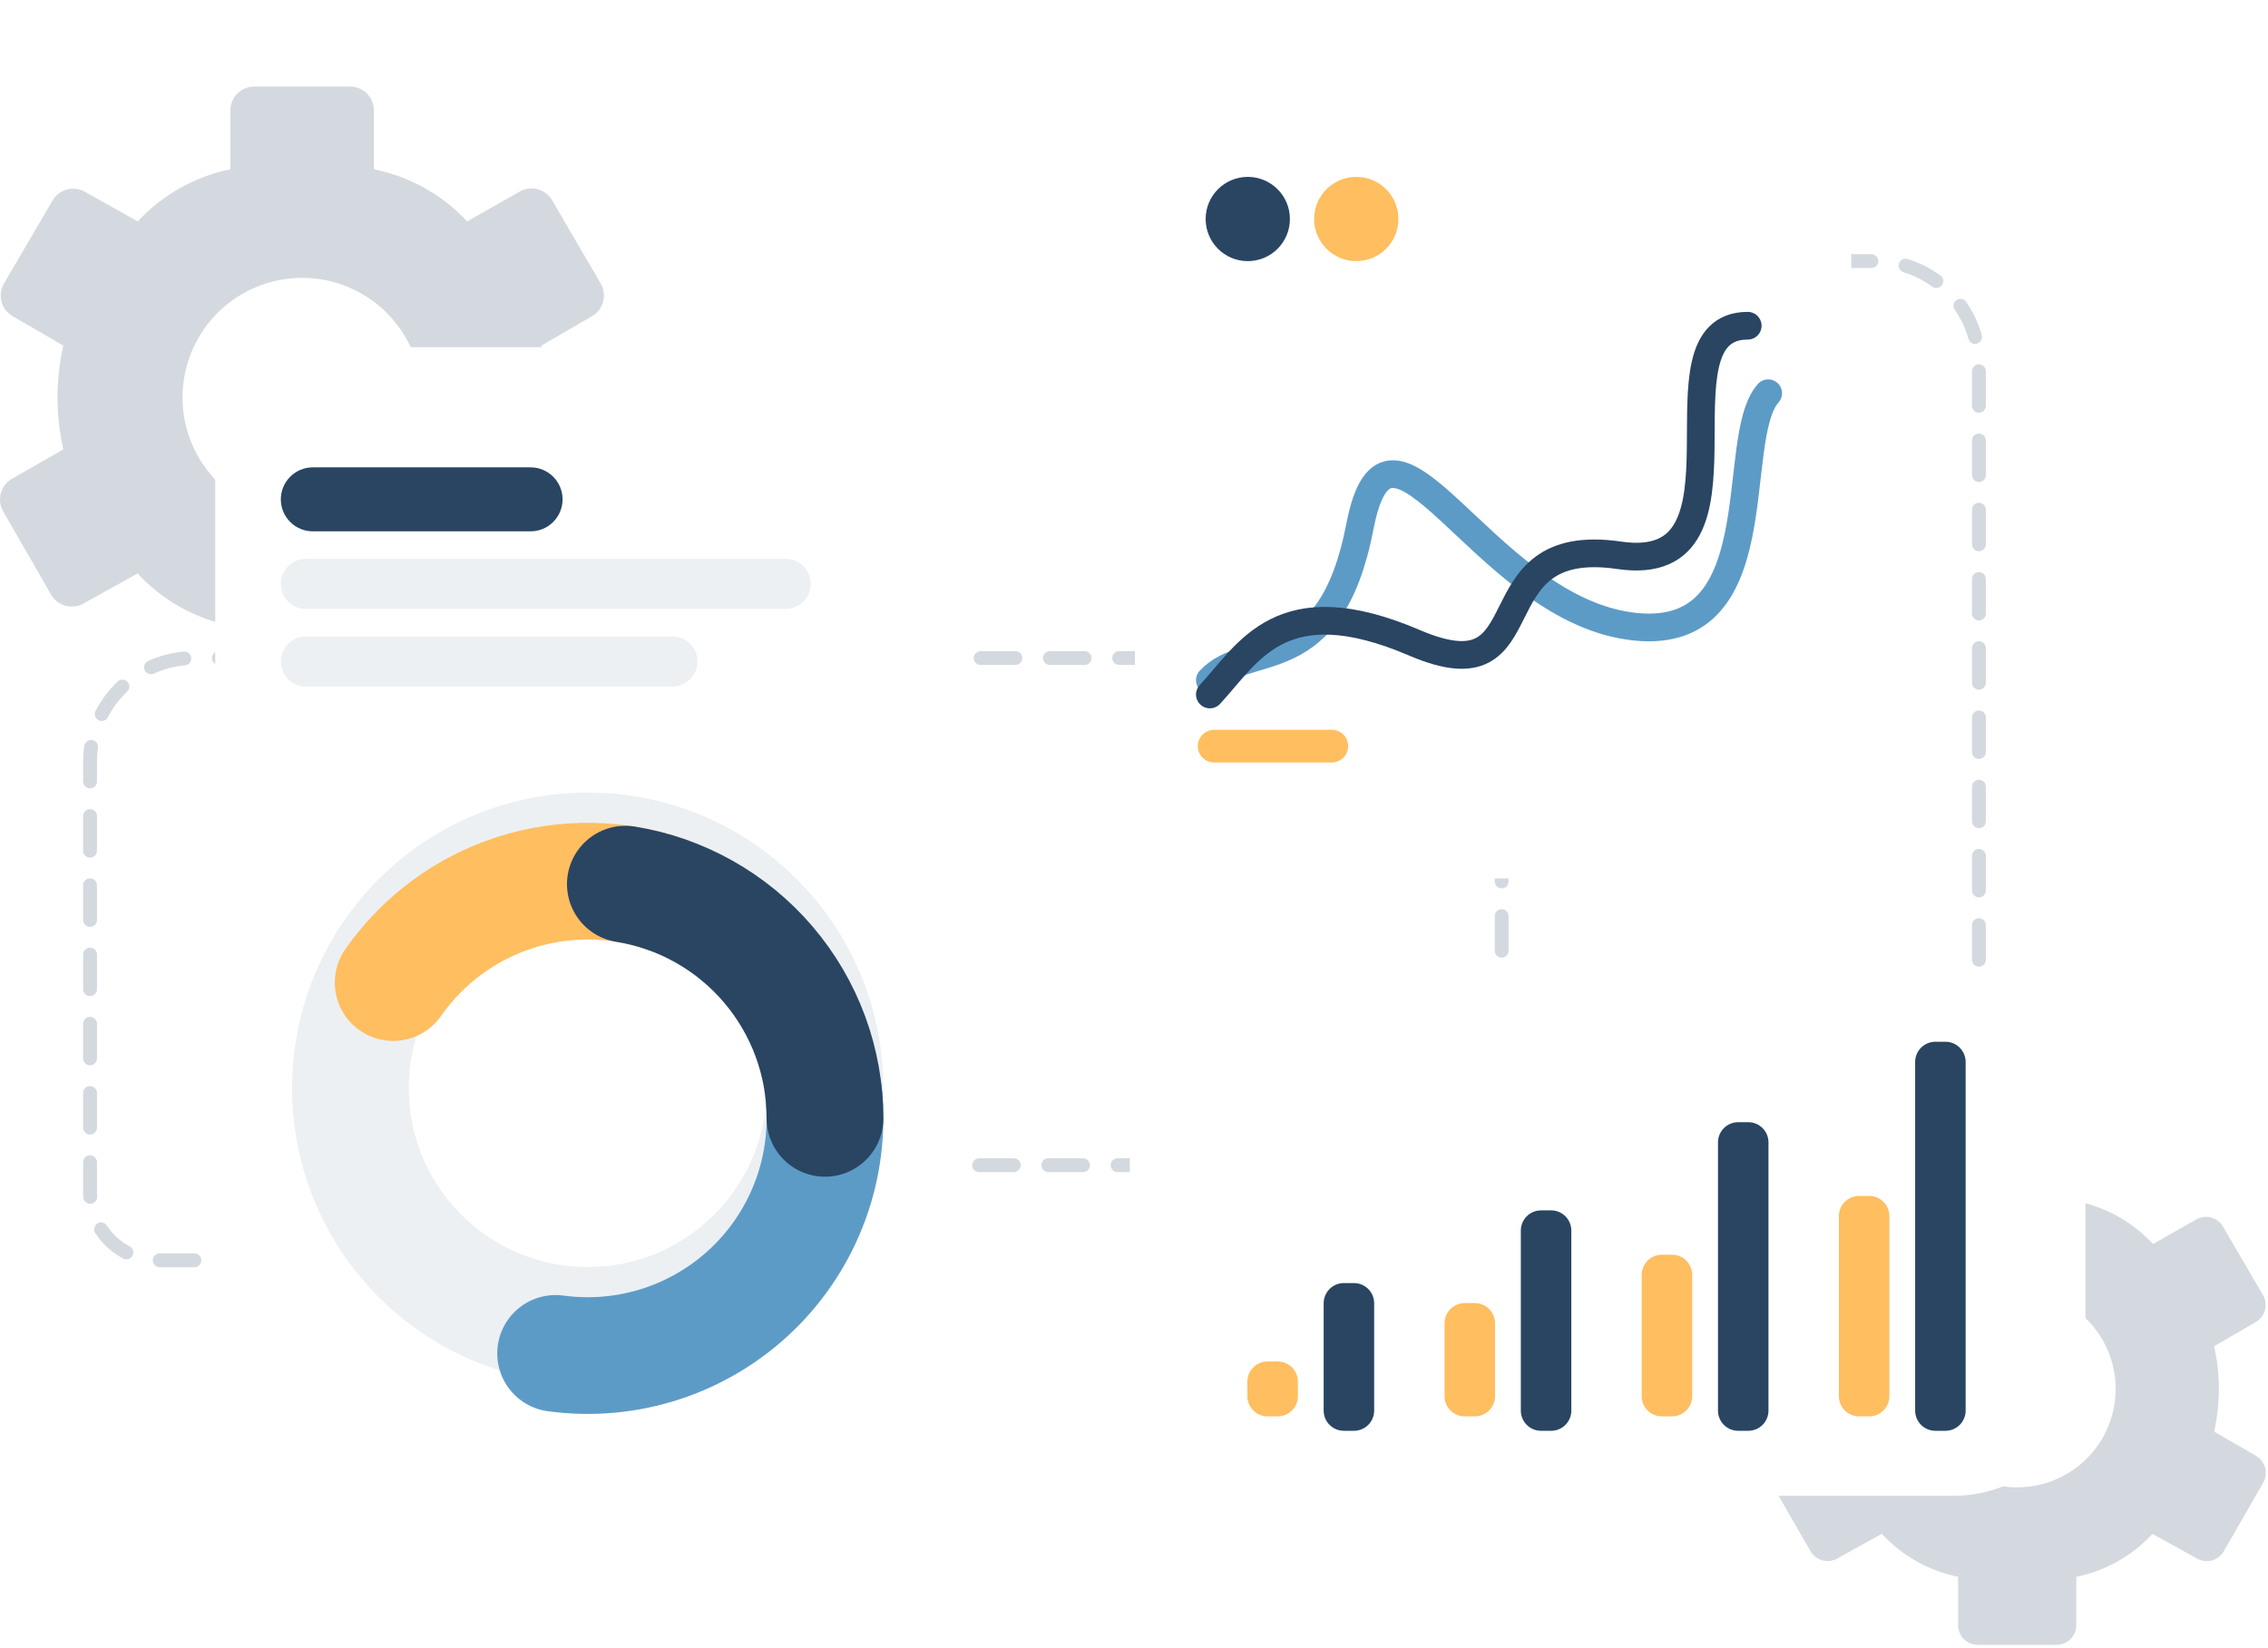 <svg width="655" height="476" viewBox="0 0 655 476" fill="none" xmlns="http://www.w3.org/2000/svg">
<g clip-path="url(#clip0)">
<path d="M171.063 138.301L156.348 129.818C158.574 119.947 158.574 109.705 156.348 99.834L170.98 91.337C171.765 90.881 172.453 90.274 173.004 89.552C173.555 88.831 173.958 88.007 174.19 87.129C174.422 86.252 174.479 85.337 174.357 84.437C174.236 83.537 173.938 82.67 173.481 81.885L159.471 57.871C158.557 56.301 157.062 55.153 155.308 54.678C153.555 54.202 151.685 54.436 150.102 55.329L134.903 63.965C127.744 56.234 118.323 50.967 107.987 48.918V31.909C107.987 30.076 107.26 28.319 105.964 27.023C104.668 25.728 102.911 25 101.079 25H73.444C71.612 25 69.855 25.728 68.559 27.023C67.264 28.319 66.536 30.076 66.536 31.909V48.904C56.261 50.996 46.903 56.264 39.786 63.965L24.531 55.398C22.949 54.505 21.079 54.271 19.326 54.747C17.572 55.222 16.077 56.37 15.163 57.94L1.153 81.885C0.696 82.67 0.398 83.537 0.276 84.437C0.155 85.337 0.212 86.252 0.444 87.129C0.676 88.007 1.079 88.831 1.63 89.552C2.181 90.274 2.868 90.881 3.654 91.337L18.286 99.834C16.053 109.704 16.053 119.948 18.286 129.818L3.46 138.301C2.673 138.755 1.982 139.36 1.429 140.08C0.875 140.801 0.47 141.624 0.235 142.502C-0 143.38 -0.06 144.296 0.06 145.197C0.18 146.098 0.476 146.966 0.932 147.752L14.749 171.767C15.655 173.337 17.143 174.488 18.89 174.971C20.637 175.454 22.505 175.232 24.089 174.35L39.73 165.659C46.863 173.375 56.24 178.653 66.536 180.748V197.715C66.536 199.548 67.264 201.305 68.559 202.601C69.855 203.896 71.612 204.624 73.444 204.624H101.079C102.911 204.624 104.668 203.896 105.964 202.601C107.26 201.305 107.987 199.548 107.987 197.715V180.748C118.262 178.656 127.62 173.387 134.738 165.687L150.393 174.378C151.977 175.259 153.844 175.482 155.592 174.999C157.339 174.515 158.827 173.364 159.733 171.794L173.55 147.78C174.006 146.994 174.302 146.125 174.422 145.224C174.541 144.323 174.482 143.408 174.247 142.53C174.012 141.652 173.606 140.829 173.053 140.108C172.499 139.387 171.809 138.783 171.022 138.329L171.063 138.301ZM87.262 149.355C80.43 149.355 73.751 147.329 68.07 143.534C62.39 139.738 57.962 134.343 55.348 128.031C52.733 121.719 52.049 114.774 53.382 108.073C54.715 101.372 58.005 95.217 62.836 90.386C67.667 85.555 73.822 82.266 80.523 80.933C87.223 79.6 94.169 80.284 100.481 82.898C106.793 85.513 112.188 89.94 115.983 95.621C119.779 101.301 121.805 107.98 121.805 114.812C121.805 123.973 118.165 132.76 111.687 139.238C105.209 145.716 96.423 149.355 87.262 149.355Z" fill="#D4D9DF"/>
<path d="M651.552 420.547L639.439 413.564C641.271 405.439 641.271 397.007 639.439 388.882L651.484 381.887C652.13 381.512 652.696 381.013 653.15 380.419C653.603 379.825 653.935 379.147 654.126 378.424C654.317 377.702 654.364 376.949 654.264 376.208C654.164 375.467 653.919 374.754 653.543 374.108L642.009 354.34C641.257 353.047 640.026 352.103 638.583 351.711C637.14 351.319 635.6 351.512 634.298 352.247L621.787 359.356C615.893 352.992 608.138 348.657 599.63 346.969V332.968C599.63 331.46 599.031 330.013 597.965 328.947C596.898 327.88 595.452 327.281 593.943 327.281H571.195C569.687 327.281 568.241 327.88 567.174 328.947C566.108 330.013 565.508 331.46 565.508 332.968V346.958C557.05 348.68 549.348 353.017 543.489 359.356L530.932 352.304C529.629 351.569 528.09 351.376 526.647 351.768C525.203 352.159 523.972 353.104 523.22 354.397L511.687 374.108C511.311 374.754 511.066 375.467 510.966 376.208C510.866 376.949 510.913 377.702 511.104 378.424C511.295 379.147 511.627 379.825 512.08 380.419C512.533 381.013 513.099 381.512 513.746 381.887L525.791 388.882C523.953 397.007 523.953 405.439 525.791 413.564L513.587 420.547C512.938 420.921 512.37 421.418 511.914 422.012C511.459 422.605 511.125 423.283 510.932 424.005C510.738 424.728 510.689 425.482 510.788 426.223C510.886 426.965 511.13 427.68 511.505 428.327L522.879 448.095C523.625 449.387 524.85 450.335 526.288 450.733C527.726 451.131 529.263 450.947 530.568 450.222L543.443 443.068C549.314 449.419 557.033 453.763 565.508 455.488V469.455C565.508 470.963 566.108 472.41 567.174 473.476C568.241 474.543 569.687 475.142 571.195 475.142H593.943C595.452 475.142 596.898 474.543 597.965 473.476C599.031 472.41 599.63 470.963 599.63 469.455V455.488C608.088 453.766 615.791 449.429 621.65 443.09L634.537 450.245C635.841 450.97 637.378 451.153 638.817 450.755C640.255 450.358 641.479 449.41 642.226 448.118L653.599 428.35C653.975 427.703 654.218 426.988 654.317 426.246C654.415 425.505 654.366 424.751 654.173 424.028C653.98 423.305 653.646 422.628 653.19 422.035C652.734 421.441 652.166 420.944 651.518 420.57L651.552 420.547ZM582.569 429.646C576.945 429.646 571.448 427.979 566.772 424.854C562.096 421.73 558.451 417.289 556.299 412.093C554.147 406.897 553.584 401.18 554.681 395.664C555.778 390.149 558.486 385.082 562.463 381.105C566.44 377.129 571.506 374.42 577.022 373.323C582.538 372.226 588.255 372.789 593.451 374.941C598.647 377.094 603.088 380.738 606.212 385.414C609.336 390.09 611.004 395.588 611.004 401.212C611.004 408.753 608.008 415.986 602.676 421.318C597.343 426.651 590.111 429.646 582.569 429.646Z" fill="#D4D9DF"/>
<path d="M490.457 75.418H541.515C558.084 75.418 571.515 88.849 571.515 105.418V296.845" stroke="#D4D9DF" stroke-width="4" stroke-linecap="round" stroke-linejoin="round" stroke-dasharray="10 10"/>
<path d="M433.677 204.624V306.587C433.677 323.156 420.246 336.587 403.677 336.587H258.948" stroke="#D4D9DF" stroke-width="4" stroke-linecap="round" stroke-linejoin="round" stroke-dasharray="10 10"/>
<path d="M263.225 190.086H362.197" stroke="#D4D9DF" stroke-width="4" stroke-linecap="round" stroke-linejoin="round" stroke-dasharray="10 10"/>
<path d="M93.223 190.086H56.004C39.435 190.086 26.004 203.517 26.004 220.086V344.376C26.004 355.25 34.819 364.064 45.692 364.064H86.233C88.812 364.064 90.104 360.946 88.28 359.122" stroke="#D4D9DF" stroke-width="4" stroke-linecap="round" stroke-linejoin="round" stroke-dasharray="10 10"/>
<g filter="url(#filter0_d)">
<path d="M327.773 64.981C327.773 43.994 344.787 26.98 365.773 26.98H431.207H496.64C517.627 26.98 534.64 43.994 534.64 64.981V211.744C534.64 232.731 517.627 249.744 496.64 249.744H365.773C344.787 249.744 327.773 232.731 327.773 211.744V64.981Z" fill="white"/>
</g>
<path d="M349.406 196.485C360.514 184.603 384.191 196.485 392.744 152.083C401.297 107.681 427.547 174.54 470.333 180.797C513.119 187.054 498.83 126.852 510.655 113.589" stroke="#5D9BC7" stroke-width="8" stroke-linecap="round"/>
<g filter="url(#filter1_d)">
<path d="M349.406 196.899C360.514 185.017 369.831 165.399 408.531 181.978C447.231 198.557 424.87 150.437 467.656 156.695C510.442 162.952 475.18 90.378 504.743 90.378" stroke="#294562" stroke-width="8" stroke-linecap="round"/>
</g>
<g filter="url(#filter2_d)">
<path d="M326.298 315.824C326.298 294.837 343.311 277.824 364.298 277.824H564.286C585.273 277.824 602.286 294.837 602.286 315.824V390.081C602.286 411.068 585.273 428.081 564.286 428.081H364.298C343.311 428.081 326.298 411.068 326.298 390.081V352.953V315.824Z" fill="white"/>
</g>
<path d="M368.994 393.282H366.081C362.858 393.282 360.246 395.894 360.246 399.117V403.309C360.246 406.532 362.858 409.144 366.081 409.144H368.994C372.217 409.144 374.829 406.532 374.829 403.309V399.117C374.829 395.894 372.217 393.282 368.994 393.282Z" fill="#FFBE5F"/>
<g filter="url(#filter3_d)">
<path d="M391.023 366.471H388.11C384.887 366.471 382.275 369.083 382.275 372.306V403.309C382.275 406.532 384.887 409.144 388.11 409.144H391.023C394.246 409.144 396.858 406.532 396.858 403.309V372.306C396.858 369.083 394.246 366.471 391.023 366.471Z" fill="#294562"/>
</g>
<path d="M425.935 376.414H423.022C419.799 376.414 417.187 379.026 417.187 382.249V403.309C417.187 406.532 419.799 409.144 423.022 409.144H425.935C429.158 409.144 431.77 406.532 431.77 403.309V382.249C431.77 379.026 429.158 376.414 425.935 376.414Z" fill="#FFBE5F"/>
<g filter="url(#filter4_d)">
<path d="M447.964 345.469H445.051C441.828 345.469 439.216 348.081 439.216 351.304V403.31C439.216 406.532 441.828 409.144 445.051 409.144H447.964C451.187 409.144 453.799 406.532 453.799 403.31V351.304C453.799 348.081 451.187 345.469 447.964 345.469Z" fill="#294562"/>
</g>
<path d="M482.874 362.449H479.961C476.738 362.449 474.126 365.061 474.126 368.284V403.309C474.126 406.532 476.738 409.144 479.961 409.144H482.874C486.097 409.144 488.709 406.532 488.709 403.309V368.284C488.709 365.061 486.097 362.449 482.874 362.449Z" fill="#FFBE5F"/>
<g filter="url(#filter5_d)">
<path d="M504.903 319.998H501.99C498.767 319.998 496.155 322.61 496.155 325.833V403.309C496.155 406.532 498.767 409.144 501.99 409.144H504.903C508.126 409.144 510.738 406.532 510.738 403.309V325.833C510.738 322.61 508.126 319.998 504.903 319.998Z" fill="#294562"/>
</g>
<path d="M539.813 345.469H536.9C533.677 345.469 531.065 348.081 531.065 351.304V403.309C531.065 406.532 533.677 409.144 536.9 409.144H539.813C543.036 409.144 545.648 406.532 545.648 403.309V351.304C545.648 348.081 543.036 345.469 539.813 345.469Z" fill="#FFBE5F"/>
<g filter="url(#filter6_d)">
<path d="M561.844 296.762H558.931C555.708 296.762 553.096 299.374 553.096 302.597V403.309C553.096 406.532 555.708 409.144 558.931 409.144H561.844C565.067 409.144 567.679 406.532 567.679 403.309V302.597C567.679 299.374 565.067 296.762 561.844 296.762Z" fill="#294562"/>
</g>
<g filter="url(#filter7_d)">
<path d="M62.164 134.285C62.164 113.298 79.177 96.285 100.164 96.285H239.304C260.29 96.285 277.304 113.298 277.304 134.285V390.08C277.304 411.067 260.29 428.08 239.304 428.08H100.164C79.177 428.08 62.164 411.067 62.164 390.08V134.285Z" fill="white"/>
</g>
<path d="M169.734 382.845C207.578 382.845 238.256 352.167 238.256 314.323C238.256 276.479 207.578 245.801 169.734 245.801C131.89 245.801 101.212 276.479 101.212 314.323C101.212 352.167 131.89 382.845 169.734 382.845Z" stroke="#ECF0F3" stroke-width="33.71"/>
<g filter="url(#filter8_d)">
<path d="M192.471 249.683C178.346 244.715 162.982 244.51 148.729 249.1C134.477 253.69 122.12 262.822 113.549 275.1" stroke="#FFBE5F" stroke-width="33.71" stroke-linecap="round"/>
</g>
<g filter="url(#filter9_d)">
<path d="M160.46 382.215C170.748 383.62 181.221 382.669 191.088 379.433C200.955 376.197 209.957 370.761 217.414 363.536C224.872 356.311 230.59 347.485 234.136 337.725C237.683 327.966 238.965 317.528 237.885 307.201" stroke="#5D9BC7" stroke-width="33.71" stroke-linecap="round"/>
</g>
<g filter="url(#filter10_d)">
<path d="M238.256 314.323C238.256 298.034 232.453 282.277 221.888 269.879C211.322 257.48 196.685 249.252 180.602 246.668" stroke="#294562" stroke-width="33.71" stroke-linecap="round"/>
</g>
<path d="M153.233 135.005H90.344C85.24 135.005 81.103 139.142 81.103 144.245C81.103 149.348 85.24 153.485 90.344 153.485H153.233C158.337 153.485 162.473 149.348 162.473 144.245C162.473 139.142 158.337 135.005 153.233 135.005Z" fill="#294562"/>
<path d="M226.902 161.428H88.344C84.345 161.428 81.103 164.67 81.103 168.668C81.103 172.667 84.345 175.908 88.344 175.908H226.902C230.901 175.908 234.143 172.667 234.143 168.668C234.143 164.67 230.901 161.428 226.902 161.428Z" fill="#ECF0F3"/>
<path d="M194.188 183.852H88.344C84.345 183.852 81.103 187.094 81.103 191.092C81.103 195.091 84.345 198.332 88.344 198.332H194.188C198.187 198.332 201.429 195.091 201.429 191.092C201.429 187.094 198.187 183.852 194.188 183.852Z" fill="#ECF0F3"/>
<path d="M384.629 210.814H350.646C348.039 210.814 345.926 212.927 345.926 215.534C345.926 218.14 348.039 220.253 350.646 220.253H384.629C387.235 220.253 389.348 218.14 389.348 215.534C389.348 212.927 387.235 210.814 384.629 210.814Z" fill="#FFBE5F"/>
<path d="M360.359 75.431C367.079 75.431 372.527 69.983 372.527 63.263C372.527 56.543 367.079 51.096 360.359 51.096C353.639 51.096 348.192 56.543 348.192 63.263C348.192 69.983 353.639 75.431 360.359 75.431Z" fill="#294562"/>
<path d="M391.694 75.431C398.414 75.431 403.862 69.983 403.862 63.263C403.862 56.543 398.414 51.096 391.694 51.096C384.974 51.096 379.526 56.543 379.526 63.263C379.526 69.983 384.974 75.431 391.694 75.431Z" fill="#FFBE5F"/>
</g>
<defs>
<filter id="filter0_d" x="297.773" y="0.98" width="266.867" height="282.764" filterUnits="userSpaceOnUse" color-interpolation-filters="sRGB">
<feFlood flood-opacity="0" result="BackgroundImageFix"/>
<feColorMatrix in="SourceAlpha" type="matrix" values="0 0 0 0 0 0 0 0 0 0 0 0 0 0 0 0 0 0 127 0"/>
<feOffset dy="4"/>
<feGaussianBlur stdDeviation="15"/>
<feColorMatrix type="matrix" values="0 0 0 0 0.27 0 0 0 0 0.254 0 0 0 0 0.642 0 0 0 0.11 0"/>
<feBlend mode="normal" in2="BackgroundImageFix" result="effect1_dropShadow"/>
<feBlend mode="normal" in="SourceGraphic" in2="effect1_dropShadow" result="shape"/>
</filter>
<filter id="filter1_d" x="341.689" y="86.378" width="170.771" height="121.955" filterUnits="userSpaceOnUse" color-interpolation-filters="sRGB">
<feFlood flood-opacity="0" result="BackgroundImageFix"/>
<feColorMatrix in="SourceAlpha" type="matrix" values="0 0 0 0 0 0 0 0 0 0 0 0 0 0 0 0 0 0 127 0"/>
<feOffset dy="3.717"/>
<feGaussianBlur stdDeviation="1.859"/>
<feColorMatrix type="matrix" values="0 0 0 0 0.46 0 0 0 0 0.271 0 0 0 0 1 0 0 0 0.1 0"/>
<feBlend mode="normal" in2="BackgroundImageFix" result="effect1_dropShadow"/>
<feBlend mode="normal" in="SourceGraphic" in2="effect1_dropShadow" result="shape"/>
</filter>
<filter id="filter2_d" x="296.298" y="251.824" width="335.988" height="210.257" filterUnits="userSpaceOnUse" color-interpolation-filters="sRGB">
<feFlood flood-opacity="0" result="BackgroundImageFix"/>
<feColorMatrix in="SourceAlpha" type="matrix" values="0 0 0 0 0 0 0 0 0 0 0 0 0 0 0 0 0 0 127 0"/>
<feOffset dy="4"/>
<feGaussianBlur stdDeviation="15"/>
<feColorMatrix type="matrix" values="0 0 0 0 0.27 0 0 0 0 0.254 0 0 0 0 0.642 0 0 0 0.11 0"/>
<feBlend mode="normal" in2="BackgroundImageFix" result="effect1_dropShadow"/>
<feBlend mode="normal" in="SourceGraphic" in2="effect1_dropShadow" result="shape"/>
</filter>
<filter id="filter3_d" x="370.605" y="358.969" width="37.923" height="66.013" filterUnits="userSpaceOnUse" color-interpolation-filters="sRGB">
<feFlood flood-opacity="0" result="BackgroundImageFix"/>
<feColorMatrix in="SourceAlpha" type="matrix" values="0 0 0 0 0 0 0 0 0 0 0 0 0 0 0 0 0 0 127 0"/>
<feOffset dy="4.168"/>
<feGaussianBlur stdDeviation="5.835"/>
<feColorMatrix type="matrix" values="0 0 0 0 0.46 0 0 0 0 0.271 0 0 0 0 1 0 0 0 0.17 0"/>
<feBlend mode="normal" in2="BackgroundImageFix" result="effect1_dropShadow"/>
<feBlend mode="normal" in="SourceGraphic" in2="effect1_dropShadow" result="shape"/>
</filter>
<filter id="filter4_d" x="427.546" y="337.967" width="37.923" height="87.015" filterUnits="userSpaceOnUse" color-interpolation-filters="sRGB">
<feFlood flood-opacity="0" result="BackgroundImageFix"/>
<feColorMatrix in="SourceAlpha" type="matrix" values="0 0 0 0 0 0 0 0 0 0 0 0 0 0 0 0 0 0 127 0"/>
<feOffset dy="4.168"/>
<feGaussianBlur stdDeviation="5.835"/>
<feColorMatrix type="matrix" values="0 0 0 0 0.46 0 0 0 0 0.271 0 0 0 0 1 0 0 0 0.17 0"/>
<feBlend mode="normal" in2="BackgroundImageFix" result="effect1_dropShadow"/>
<feBlend mode="normal" in="SourceGraphic" in2="effect1_dropShadow" result="shape"/>
</filter>
<filter id="filter5_d" x="484.485" y="312.496" width="37.923" height="112.486" filterUnits="userSpaceOnUse" color-interpolation-filters="sRGB">
<feFlood flood-opacity="0" result="BackgroundImageFix"/>
<feColorMatrix in="SourceAlpha" type="matrix" values="0 0 0 0 0 0 0 0 0 0 0 0 0 0 0 0 0 0 127 0"/>
<feOffset dy="4.168"/>
<feGaussianBlur stdDeviation="5.835"/>
<feColorMatrix type="matrix" values="0 0 0 0 0.46 0 0 0 0 0.271 0 0 0 0 1 0 0 0 0.17 0"/>
<feBlend mode="normal" in2="BackgroundImageFix" result="effect1_dropShadow"/>
<feBlend mode="normal" in="SourceGraphic" in2="effect1_dropShadow" result="shape"/>
</filter>
<filter id="filter6_d" x="541.426" y="289.26" width="37.923" height="135.722" filterUnits="userSpaceOnUse" color-interpolation-filters="sRGB">
<feFlood flood-opacity="0" result="BackgroundImageFix"/>
<feColorMatrix in="SourceAlpha" type="matrix" values="0 0 0 0 0 0 0 0 0 0 0 0 0 0 0 0 0 0 127 0"/>
<feOffset dy="4.168"/>
<feGaussianBlur stdDeviation="5.835"/>
<feColorMatrix type="matrix" values="0 0 0 0 0.46 0 0 0 0 0.271 0 0 0 0 1 0 0 0 0.17 0"/>
<feBlend mode="normal" in2="BackgroundImageFix" result="effect1_dropShadow"/>
<feBlend mode="normal" in="SourceGraphic" in2="effect1_dropShadow" result="shape"/>
</filter>
<filter id="filter7_d" x="32.164" y="70.285" width="275.14" height="391.795" filterUnits="userSpaceOnUse" color-interpolation-filters="sRGB">
<feFlood flood-opacity="0" result="BackgroundImageFix"/>
<feColorMatrix in="SourceAlpha" type="matrix" values="0 0 0 0 0 0 0 0 0 0 0 0 0 0 0 0 0 0 127 0"/>
<feOffset dy="4"/>
<feGaussianBlur stdDeviation="15"/>
<feColorMatrix type="matrix" values="0 0 0 0 0.27 0 0 0 0 0.254 0 0 0 0 0.642 0 0 0 0.11 0"/>
<feBlend mode="normal" in2="BackgroundImageFix" result="effect1_dropShadow"/>
<feBlend mode="normal" in="SourceGraphic" in2="effect1_dropShadow" result="shape"/>
</filter>
<filter id="filter8_d" x="87.957" y="228.946" width="130.109" height="80.481" filterUnits="userSpaceOnUse" color-interpolation-filters="sRGB">
<feFlood flood-opacity="0" result="BackgroundImageFix"/>
<feColorMatrix in="SourceAlpha" type="matrix" values="0 0 0 0 0 0 0 0 0 0 0 0 0 0 0 0 0 0 127 0"/>
<feOffset dy="8.736"/>
<feGaussianBlur stdDeviation="4.368"/>
<feColorMatrix type="matrix" values="0 0 0 0 0.46 0 0 0 0 0.271 0 0 0 0 1 0 0 0 0.09 0"/>
<feBlend mode="normal" in2="BackgroundImageFix" result="effect1_dropShadow"/>
<feBlend mode="normal" in="SourceGraphic" in2="effect1_dropShadow" result="shape"/>
</filter>
<filter id="filter9_d" x="134.867" y="290.345" width="128.98" height="126.827" filterUnits="userSpaceOnUse" color-interpolation-filters="sRGB">
<feFlood flood-opacity="0" result="BackgroundImageFix"/>
<feColorMatrix in="SourceAlpha" type="matrix" values="0 0 0 0 0 0 0 0 0 0 0 0 0 0 0 0 0 0 127 0"/>
<feOffset dy="8.736"/>
<feGaussianBlur stdDeviation="4.368"/>
<feColorMatrix type="matrix" values="0 0 0 0 0.46 0 0 0 0 0.271 0 0 0 0 1 0 0 0 0.09 0"/>
<feBlend mode="normal" in2="BackgroundImageFix" result="effect1_dropShadow"/>
<feBlend mode="normal" in="SourceGraphic" in2="effect1_dropShadow" result="shape"/>
</filter>
<filter id="filter10_d" x="155.009" y="229.81" width="108.838" height="118.839" filterUnits="userSpaceOnUse" color-interpolation-filters="sRGB">
<feFlood flood-opacity="0" result="BackgroundImageFix"/>
<feColorMatrix in="SourceAlpha" type="matrix" values="0 0 0 0 0 0 0 0 0 0 0 0 0 0 0 0 0 0 127 0"/>
<feOffset dy="8.736"/>
<feGaussianBlur stdDeviation="4.368"/>
<feColorMatrix type="matrix" values="0 0 0 0 0.46 0 0 0 0 0.271 0 0 0 0 1 0 0 0 0.09 0"/>
<feBlend mode="normal" in2="BackgroundImageFix" result="effect1_dropShadow"/>
<feBlend mode="normal" in="SourceGraphic" in2="effect1_dropShadow" result="shape"/>
</filter>
<clipPath id="clip0">
<rect width="655" height="476" fill="white"/>
</clipPath>
</defs>
</svg>
